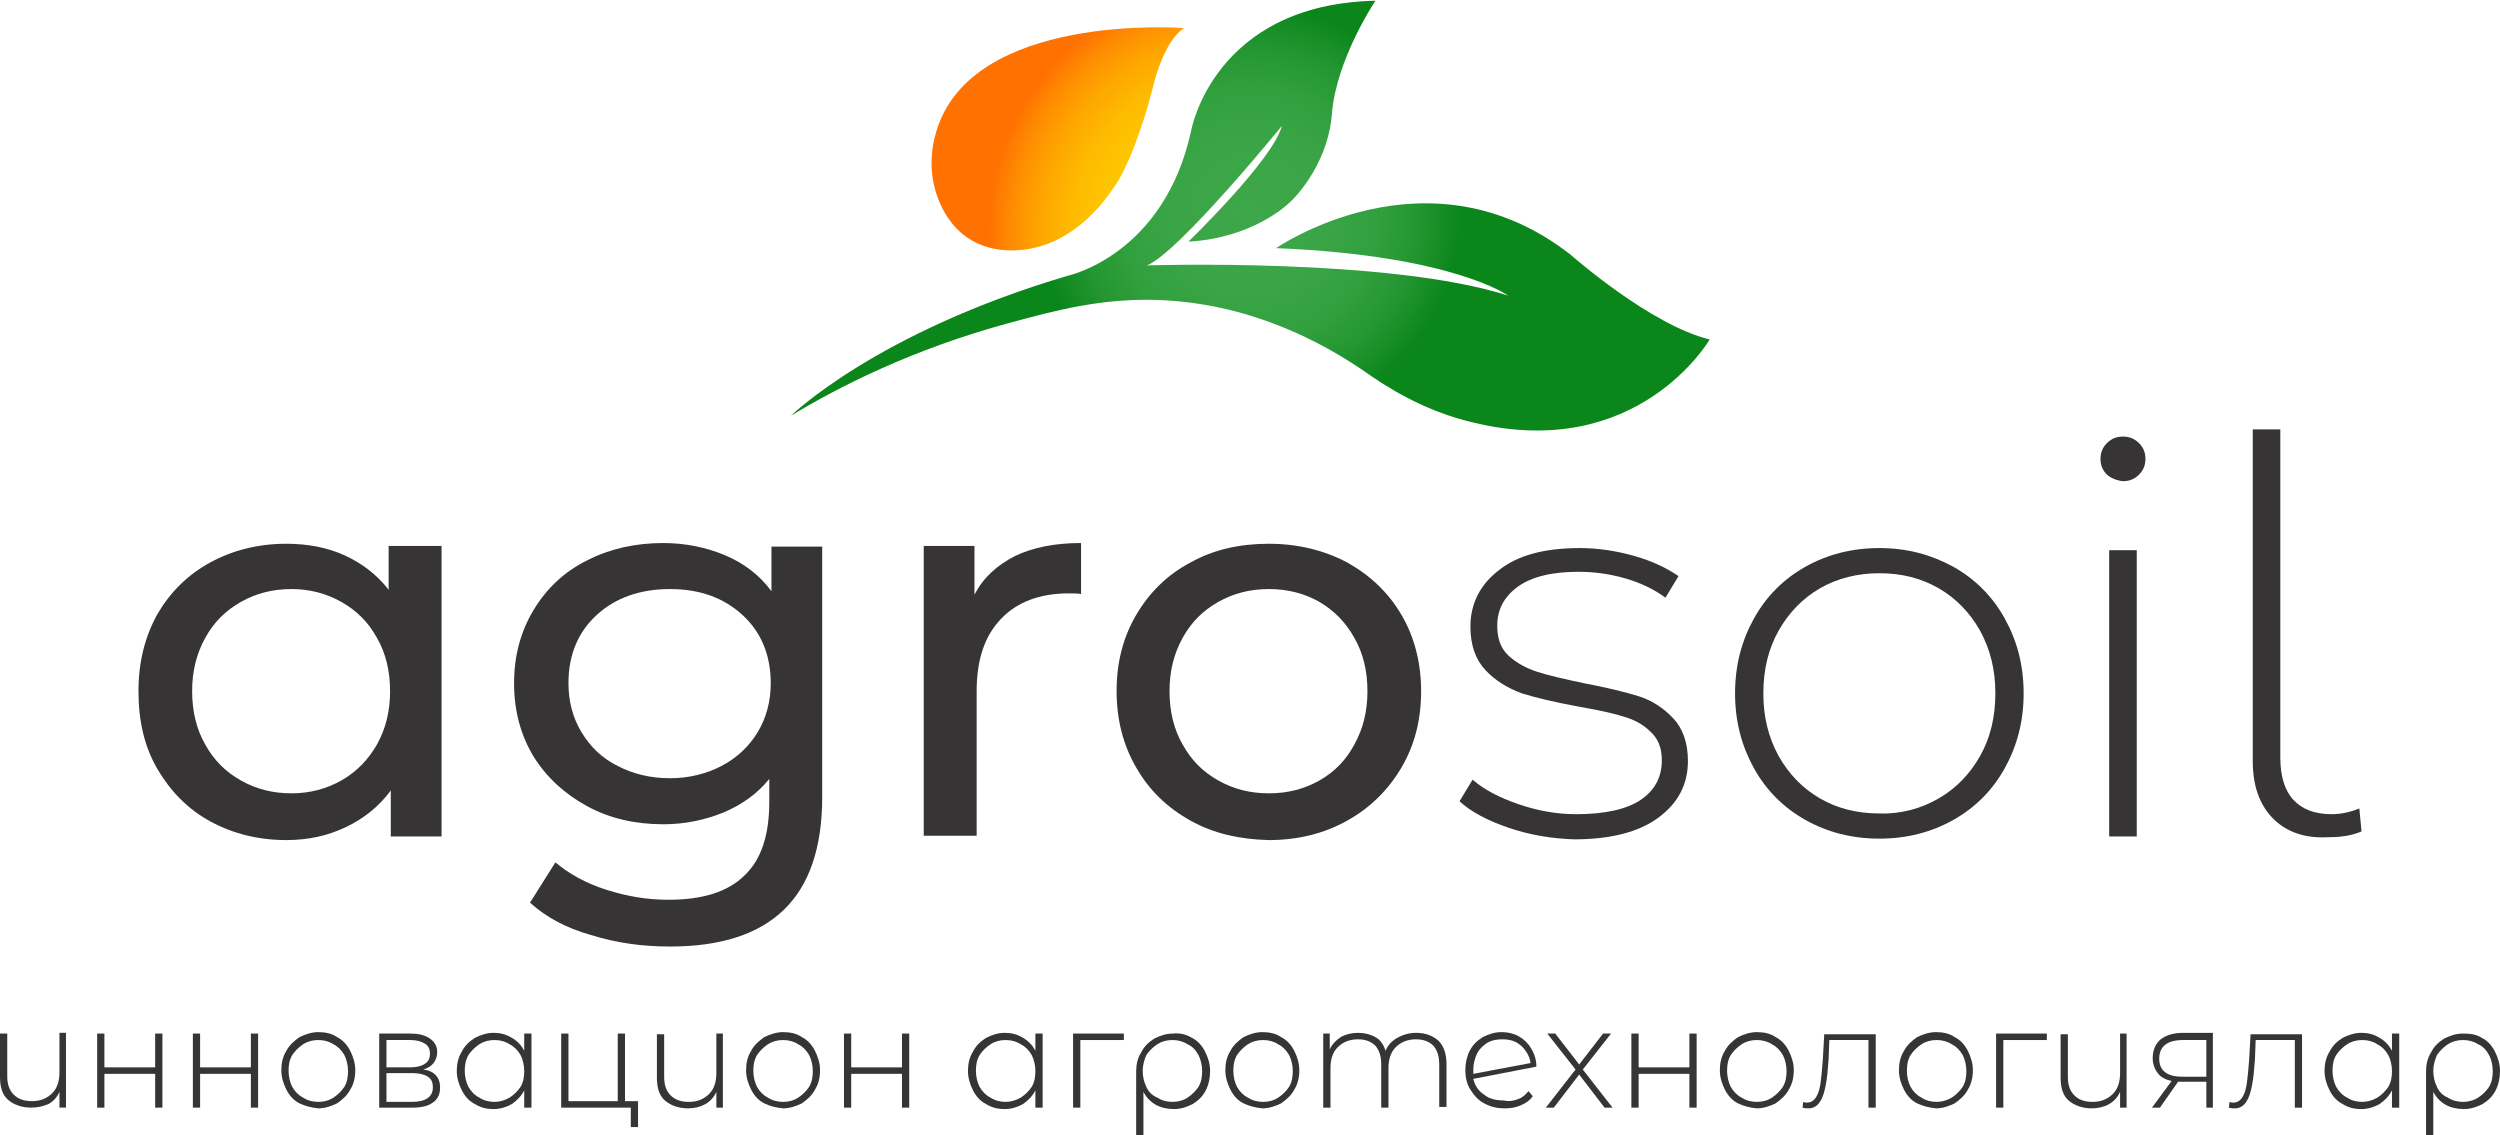 <?xml version="1.0" encoding="UTF-8"?> <svg xmlns="http://www.w3.org/2000/svg" width="163" height="74" viewBox="0 0 163 74" fill="none"> <g clip-path="url(#clip0)"> <path d="M28.79 35.593V54.539H25.48V51.537C24.724 52.569 23.731 53.366 22.549 53.929C21.368 54.492 20.091 54.773 18.673 54.773C16.829 54.773 15.175 54.351 13.709 53.554C12.244 52.757 11.109 51.584 10.258 50.131C9.407 48.677 9.029 46.989 9.029 45.066C9.029 43.143 9.455 41.502 10.258 40.048C11.109 38.594 12.244 37.469 13.709 36.672C15.175 35.874 16.829 35.453 18.673 35.453C20.044 35.453 21.32 35.687 22.455 36.203C23.59 36.719 24.582 37.469 25.339 38.454V35.593H28.79ZM22.266 50.881C23.259 50.318 24.015 49.521 24.582 48.536C25.15 47.505 25.433 46.379 25.433 45.066C25.433 43.753 25.15 42.581 24.582 41.596C24.015 40.564 23.259 39.814 22.266 39.251C21.273 38.688 20.186 38.407 19.004 38.407C17.775 38.407 16.688 38.688 15.695 39.251C14.702 39.814 13.946 40.564 13.378 41.596C12.811 42.627 12.527 43.753 12.527 45.066C12.527 46.379 12.811 47.551 13.378 48.536C13.946 49.568 14.702 50.318 15.695 50.881C16.688 51.444 17.775 51.725 19.004 51.725C20.186 51.725 21.273 51.444 22.266 50.881Z" fill="#373435"></path> <path d="M53.608 35.593V51.959C53.608 55.289 52.758 57.727 51.103 59.322C49.448 60.916 46.99 61.714 43.681 61.714C41.885 61.714 40.183 61.479 38.528 60.963C36.873 60.494 35.597 59.791 34.557 58.853L36.212 56.227C37.11 56.977 38.197 57.587 39.521 58.009C40.844 58.431 42.168 58.665 43.586 58.665C45.808 58.665 47.463 58.15 48.55 57.071C49.637 56.039 50.157 54.445 50.157 52.288V50.787C49.354 51.772 48.361 52.475 47.132 52.991C45.95 53.46 44.674 53.742 43.255 53.742C41.412 53.742 39.757 53.366 38.292 52.569C36.826 51.772 35.644 50.693 34.793 49.333C33.943 47.926 33.517 46.332 33.517 44.55C33.517 42.768 33.943 41.174 34.793 39.767C35.644 38.36 36.779 37.281 38.292 36.531C39.757 35.781 41.412 35.406 43.255 35.406C44.674 35.406 46.045 35.687 47.274 36.203C48.503 36.719 49.543 37.516 50.299 38.548V35.64H53.608V35.593ZM47.037 49.943C48.03 49.427 48.834 48.677 49.401 47.739C49.968 46.801 50.252 45.722 50.252 44.55C50.252 42.721 49.637 41.221 48.408 40.095C47.179 38.97 45.619 38.407 43.681 38.407C41.743 38.407 40.135 38.97 38.906 40.095C37.677 41.221 37.063 42.721 37.063 44.55C37.063 45.722 37.346 46.801 37.913 47.739C38.481 48.677 39.237 49.427 40.277 49.943C41.27 50.459 42.404 50.74 43.681 50.74C44.91 50.74 46.045 50.459 47.037 49.943Z" fill="#373435"></path> <path d="M66.183 36.25C67.365 35.687 68.783 35.406 70.485 35.406V38.735C70.296 38.688 70.012 38.688 69.681 38.688C67.79 38.688 66.325 39.251 65.285 40.33C64.198 41.455 63.678 43.003 63.678 45.066V54.492H60.227V35.593H63.536V38.782C64.103 37.657 65.001 36.859 66.183 36.25Z" fill="#373435"></path> <path d="M77.624 53.507C76.111 52.663 74.929 51.537 74.078 50.037C73.227 48.583 72.802 46.895 72.802 45.066C72.802 43.19 73.227 41.549 74.078 40.095C74.929 38.641 76.111 37.469 77.624 36.672C79.136 35.828 80.838 35.453 82.729 35.453C84.62 35.453 86.322 35.874 87.835 36.672C89.347 37.516 90.529 38.641 91.38 40.095C92.231 41.549 92.657 43.237 92.657 45.066C92.657 46.942 92.231 48.583 91.38 50.037C90.529 51.49 89.347 52.663 87.835 53.507C86.322 54.351 84.62 54.773 82.729 54.773C80.838 54.726 79.136 54.351 77.624 53.507ZM86.038 50.881C87.031 50.318 87.787 49.521 88.307 48.536C88.875 47.505 89.158 46.379 89.158 45.066C89.158 43.753 88.875 42.581 88.307 41.596C87.74 40.564 86.984 39.814 86.038 39.251C85.046 38.688 83.958 38.407 82.729 38.407C81.5 38.407 80.413 38.688 79.42 39.251C78.427 39.814 77.671 40.564 77.104 41.596C76.536 42.627 76.253 43.753 76.253 45.066C76.253 46.379 76.536 47.551 77.104 48.536C77.671 49.568 78.427 50.318 79.42 50.881C80.413 51.444 81.5 51.725 82.729 51.725C83.958 51.725 85.046 51.444 86.038 50.881Z" fill="#373435"></path> <path d="M98.377 53.976C97.006 53.507 95.918 52.944 95.162 52.241L96.013 50.834C96.769 51.49 97.762 52.006 98.991 52.428C100.22 52.85 101.45 53.085 102.773 53.085C104.664 53.085 106.082 52.757 106.981 52.147C107.879 51.537 108.351 50.693 108.351 49.568C108.351 48.771 108.115 48.161 107.595 47.692C107.122 47.223 106.508 46.895 105.799 46.707C105.09 46.473 104.097 46.285 102.82 46.051C101.308 45.769 100.126 45.488 99.228 45.207C98.329 44.878 97.526 44.409 96.864 43.706C96.202 43.002 95.871 42.065 95.871 40.845C95.871 39.392 96.486 38.126 97.715 37.188C98.944 36.203 100.693 35.734 103.01 35.734C104.191 35.734 105.421 35.921 106.555 36.25C107.737 36.578 108.682 37.047 109.439 37.563L108.588 38.97C107.831 38.407 106.933 37.985 105.941 37.703C104.948 37.422 103.955 37.281 102.915 37.281C101.166 37.281 99.842 37.61 98.944 38.266C98.046 38.923 97.62 39.767 97.62 40.798C97.62 41.643 97.857 42.299 98.377 42.768C98.897 43.237 99.511 43.565 100.22 43.8C100.93 44.034 101.97 44.269 103.293 44.55C104.759 44.831 105.941 45.113 106.839 45.394C107.737 45.676 108.493 46.191 109.108 46.848C109.722 47.505 110.053 48.442 110.053 49.615C110.053 51.162 109.392 52.382 108.115 53.319C106.839 54.257 104.995 54.726 102.631 54.726C101.213 54.679 99.748 54.445 98.377 53.976Z" fill="#373435"></path> <path d="M117.712 53.46C116.294 52.663 115.159 51.537 114.355 50.084C113.552 48.63 113.126 47.035 113.126 45.207C113.126 43.378 113.552 41.783 114.355 40.33C115.159 38.876 116.294 37.75 117.712 36.953C119.13 36.156 120.737 35.734 122.534 35.734C124.33 35.734 125.89 36.156 127.356 36.953C128.774 37.75 129.908 38.876 130.712 40.33C131.516 41.783 131.941 43.378 131.941 45.207C131.941 47.035 131.516 48.63 130.712 50.084C129.908 51.537 128.774 52.663 127.356 53.46C125.937 54.257 124.33 54.679 122.534 54.679C120.737 54.679 119.13 54.257 117.712 53.46ZM126.41 52.053C127.545 51.397 128.443 50.459 129.105 49.286C129.767 48.114 130.097 46.754 130.097 45.207C130.097 43.659 129.767 42.346 129.105 41.127C128.443 39.954 127.545 39.017 126.41 38.36C125.276 37.703 123.999 37.375 122.534 37.375C121.115 37.375 119.792 37.703 118.657 38.36C117.523 39.017 116.624 39.954 115.963 41.127C115.301 42.299 114.97 43.659 114.97 45.207C114.97 46.754 115.301 48.067 115.963 49.286C116.624 50.459 117.523 51.397 118.657 52.053C119.792 52.71 121.068 53.038 122.534 53.038C123.952 53.085 125.276 52.71 126.41 52.053Z" fill="#373435"></path> <path d="M137.377 30.951C137.094 30.669 136.952 30.341 136.952 29.919C136.952 29.497 137.094 29.169 137.377 28.887C137.661 28.606 137.992 28.465 138.417 28.465C138.843 28.465 139.174 28.606 139.458 28.887C139.741 29.169 139.883 29.497 139.883 29.919C139.883 30.341 139.741 30.669 139.458 30.951C139.174 31.232 138.843 31.373 138.417 31.373C137.992 31.326 137.661 31.185 137.377 30.951ZM137.519 35.874H139.316V54.539H137.519V35.874Z" fill="#373435"></path> <path d="M148.156 53.319C147.305 52.428 146.88 51.209 146.88 49.615V27.996H148.676V49.38C148.676 50.599 148.96 51.537 149.527 52.147C150.094 52.757 150.898 53.085 152.032 53.085C152.647 53.085 153.261 52.944 153.829 52.71L153.971 54.21C153.309 54.492 152.6 54.586 151.796 54.586C150.236 54.679 149.007 54.21 148.156 53.319Z" fill="#373435"></path> <path d="M4.302 67.387V72.217H3.876V71.186C3.735 71.514 3.498 71.795 3.167 71.983C2.836 72.124 2.458 72.217 2.033 72.217C1.418 72.217 0.898 72.03 0.52 71.701C0.142 71.373 0 70.857 0 70.201V67.387H0.473V70.154C0.473 70.717 0.615 71.092 0.898 71.373C1.182 71.655 1.56 71.795 2.08 71.795C2.647 71.795 3.073 71.608 3.404 71.279C3.735 70.951 3.876 70.482 3.876 69.919V67.34H4.302V67.387Z" fill="#373435"></path> <path d="M6.335 67.388H6.807V69.592H10.117V67.388H10.589V72.218H10.117V70.014H6.807V72.218H6.335V67.388Z" fill="#373435"></path> <path d="M12.575 67.388H13.047V69.592H16.357V67.388H16.829V72.218H16.357V70.014H13.047V72.218H12.575V67.388Z" fill="#373435"></path> <path d="M19.524 71.937C19.146 71.749 18.862 71.421 18.673 71.046C18.484 70.671 18.342 70.248 18.342 69.779C18.342 69.311 18.437 68.888 18.673 68.513C18.862 68.138 19.193 67.857 19.524 67.622C19.902 67.435 20.328 67.294 20.753 67.294C21.226 67.294 21.651 67.388 21.982 67.622C22.36 67.81 22.644 68.138 22.833 68.513C23.022 68.888 23.164 69.311 23.164 69.779C23.164 70.248 23.07 70.671 22.833 71.046C22.644 71.421 22.313 71.702 21.982 71.937C21.604 72.124 21.179 72.265 20.753 72.265C20.328 72.218 19.902 72.124 19.524 71.937ZM21.746 71.561C22.03 71.374 22.266 71.139 22.455 70.858C22.644 70.53 22.691 70.201 22.691 69.826C22.691 69.451 22.597 69.076 22.455 68.795C22.266 68.466 22.03 68.232 21.746 68.091C21.462 67.904 21.131 67.81 20.753 67.81C20.375 67.81 20.044 67.904 19.76 68.091C19.477 68.279 19.24 68.513 19.051 68.795C18.862 69.123 18.815 69.451 18.815 69.826C18.815 70.201 18.91 70.577 19.051 70.858C19.24 71.186 19.477 71.421 19.76 71.561C20.044 71.749 20.375 71.843 20.753 71.843C21.131 71.843 21.462 71.749 21.746 71.561Z" fill="#373435"></path> <path d="M28.695 70.905C28.695 71.327 28.553 71.655 28.222 71.89C27.892 72.124 27.466 72.218 26.852 72.218H24.724V67.388H26.757C27.277 67.388 27.702 67.482 28.033 67.716C28.364 67.951 28.506 68.232 28.506 68.607C28.506 68.888 28.412 69.123 28.27 69.311C28.128 69.498 27.892 69.639 27.608 69.733C28.317 69.826 28.695 70.249 28.695 70.905ZM25.197 69.592H26.757C27.182 69.592 27.513 69.498 27.702 69.358C27.939 69.217 28.033 68.982 28.033 68.701C28.033 68.42 27.939 68.185 27.702 68.044C27.466 67.904 27.182 67.81 26.757 67.81H25.197V69.592ZM28.222 70.905C28.222 70.577 28.128 70.342 27.892 70.202C27.702 70.061 27.324 69.967 26.899 69.967H25.197V71.843H26.852C27.75 71.843 28.222 71.515 28.222 70.905Z" fill="#373435"></path> <path d="M34.652 67.388V72.218H34.179V71.093C33.99 71.468 33.706 71.749 33.375 71.984C33.044 72.171 32.619 72.312 32.193 72.312C31.721 72.312 31.343 72.218 30.964 71.984C30.586 71.796 30.302 71.468 30.113 71.093C29.924 70.717 29.782 70.295 29.782 69.826C29.782 69.357 29.877 68.935 30.113 68.56C30.302 68.185 30.586 67.904 30.964 67.669C31.343 67.482 31.721 67.341 32.193 67.341C32.619 67.341 32.997 67.435 33.375 67.669C33.706 67.857 33.99 68.138 34.179 68.513V67.388H34.652ZM33.233 71.561C33.517 71.374 33.754 71.139 33.943 70.858C34.132 70.53 34.179 70.201 34.179 69.826C34.179 69.451 34.084 69.076 33.943 68.795C33.754 68.466 33.517 68.232 33.233 68.091C32.95 67.904 32.619 67.81 32.241 67.81C31.863 67.81 31.532 67.904 31.248 68.091C30.964 68.279 30.728 68.513 30.539 68.795C30.35 69.123 30.302 69.451 30.302 69.826C30.302 70.201 30.397 70.577 30.539 70.858C30.728 71.186 30.964 71.421 31.248 71.561C31.532 71.749 31.863 71.843 32.241 71.843C32.572 71.843 32.903 71.749 33.233 71.561Z" fill="#373435"></path> <path d="M41.601 71.796V73.484H41.128V72.218H36.59V67.388H37.063V71.796H40.277V67.388H40.75V71.796H41.601Z" fill="#373435"></path> <path d="M47.132 67.388V72.218H46.706V71.186C46.565 71.515 46.328 71.796 45.997 71.984C45.666 72.171 45.288 72.265 44.863 72.265C44.248 72.265 43.728 72.077 43.35 71.749C42.972 71.421 42.83 70.905 42.83 70.249V67.435H43.303V70.202C43.303 70.764 43.444 71.139 43.728 71.421C44.012 71.702 44.39 71.843 44.91 71.843C45.477 71.843 45.903 71.655 46.234 71.327C46.565 70.999 46.706 70.53 46.706 69.967V67.388H47.132Z" fill="#373435"></path> <path d="M49.827 71.937C49.448 71.749 49.165 71.421 48.976 71.046C48.787 70.671 48.645 70.248 48.645 69.779C48.645 69.311 48.739 68.888 48.976 68.513C49.165 68.138 49.496 67.857 49.827 67.622C50.205 67.435 50.63 67.294 51.056 67.294C51.529 67.294 51.954 67.388 52.285 67.622C52.663 67.81 52.947 68.138 53.136 68.513C53.325 68.888 53.467 69.311 53.467 69.779C53.467 70.248 53.372 70.671 53.136 71.046C52.947 71.421 52.616 71.702 52.285 71.937C51.907 72.124 51.481 72.265 51.056 72.265C50.583 72.218 50.205 72.124 49.827 71.937ZM52.048 71.561C52.332 71.374 52.569 71.139 52.758 70.858C52.947 70.53 52.994 70.201 52.994 69.826C52.994 69.451 52.899 69.076 52.758 68.795C52.569 68.466 52.332 68.232 52.048 68.091C51.765 67.904 51.434 67.81 51.056 67.81C50.678 67.81 50.347 67.904 50.063 68.091C49.779 68.279 49.543 68.513 49.354 68.795C49.165 69.123 49.117 69.451 49.117 69.826C49.117 70.201 49.212 70.577 49.354 70.858C49.543 71.186 49.779 71.421 50.063 71.561C50.347 71.749 50.678 71.843 51.056 71.843C51.434 71.843 51.765 71.749 52.048 71.561Z" fill="#373435"></path> <path d="M55.027 67.388H55.499V69.592H58.809V67.388H59.281V72.218H58.809V70.014H55.499V72.218H55.027V67.388Z" fill="#373435"></path> <path d="M67.98 67.388V72.218H67.507V71.093C67.318 71.468 67.034 71.749 66.703 71.984C66.372 72.171 65.947 72.312 65.521 72.312C65.049 72.312 64.671 72.218 64.292 71.984C63.914 71.796 63.63 71.468 63.441 71.093C63.252 70.717 63.111 70.295 63.111 69.826C63.111 69.357 63.205 68.935 63.441 68.56C63.63 68.185 63.914 67.904 64.292 67.669C64.671 67.482 65.049 67.341 65.521 67.341C65.947 67.341 66.325 67.435 66.703 67.669C67.034 67.857 67.318 68.138 67.507 68.513V67.388H67.98ZM66.561 71.561C66.845 71.374 67.082 71.139 67.271 70.858C67.46 70.53 67.507 70.201 67.507 69.826C67.507 69.451 67.412 69.076 67.271 68.795C67.082 68.466 66.845 68.232 66.561 68.091C66.278 67.904 65.947 67.81 65.569 67.81C65.191 67.81 64.86 67.904 64.576 68.091C64.292 68.279 64.056 68.513 63.867 68.795C63.678 69.123 63.63 69.451 63.63 69.826C63.63 70.201 63.725 70.577 63.867 70.858C64.056 71.186 64.292 71.421 64.576 71.561C64.86 71.749 65.191 71.843 65.569 71.843C65.9 71.843 66.231 71.749 66.561 71.561Z" fill="#373435"></path> <path d="M73.274 67.81H70.438V72.218H69.965V67.388H73.274V67.81Z" fill="#373435"></path> <path d="M77.718 67.669C78.096 67.857 78.38 68.185 78.569 68.56C78.758 68.935 78.9 69.357 78.9 69.826C78.9 70.295 78.805 70.717 78.616 71.093C78.427 71.468 78.144 71.749 77.765 71.984C77.387 72.171 77.009 72.312 76.536 72.312C76.111 72.312 75.685 72.218 75.355 72.03C75.023 71.843 74.74 71.561 74.551 71.186V74.094H74.078V69.873C74.078 69.404 74.173 68.982 74.409 68.607C74.598 68.232 74.882 67.951 75.26 67.716C75.638 67.528 76.016 67.388 76.489 67.388C76.915 67.341 77.34 67.435 77.718 67.669ZM77.434 71.561C77.718 71.374 77.954 71.139 78.144 70.858C78.333 70.53 78.38 70.201 78.38 69.826C78.38 69.451 78.285 69.076 78.144 68.795C77.954 68.466 77.765 68.232 77.434 68.091C77.151 67.904 76.82 67.81 76.442 67.81C76.064 67.81 75.733 67.904 75.449 68.091C75.165 68.279 74.929 68.513 74.74 68.795C74.598 69.123 74.504 69.451 74.504 69.826C74.504 70.201 74.598 70.577 74.74 70.858C74.882 71.186 75.118 71.421 75.449 71.561C75.733 71.749 76.064 71.843 76.442 71.843C76.82 71.843 77.151 71.749 77.434 71.561Z" fill="#373435"></path> <path d="M81.075 71.937C80.696 71.749 80.413 71.421 80.224 71.046C80.034 70.671 79.893 70.248 79.893 69.779C79.893 69.311 79.987 68.888 80.224 68.513C80.413 68.138 80.744 67.857 81.075 67.622C81.453 67.435 81.878 67.294 82.304 67.294C82.776 67.294 83.202 67.388 83.533 67.622C83.911 67.81 84.195 68.138 84.384 68.513C84.573 68.888 84.715 69.311 84.715 69.779C84.715 70.248 84.62 70.671 84.384 71.046C84.195 71.421 83.864 71.702 83.533 71.937C83.155 72.124 82.729 72.265 82.304 72.265C81.878 72.218 81.453 72.124 81.075 71.937ZM83.344 71.561C83.627 71.374 83.864 71.139 84.053 70.858C84.242 70.53 84.289 70.201 84.289 69.826C84.289 69.451 84.195 69.076 84.053 68.795C83.864 68.466 83.627 68.232 83.344 68.091C83.06 67.904 82.729 67.81 82.351 67.81C81.973 67.81 81.642 67.904 81.358 68.091C81.075 68.279 80.838 68.513 80.649 68.795C80.46 69.123 80.413 69.451 80.413 69.826C80.413 70.201 80.507 70.577 80.649 70.858C80.838 71.186 81.075 71.421 81.358 71.561C81.642 71.749 81.973 71.843 82.351 71.843C82.729 71.843 83.06 71.749 83.344 71.561Z" fill="#373435"></path> <path d="M93.791 67.857C94.122 68.185 94.311 68.701 94.311 69.357V72.171H93.838V69.404C93.838 68.842 93.697 68.466 93.46 68.185C93.177 67.904 92.798 67.763 92.326 67.763C91.758 67.763 91.333 67.951 91.002 68.279C90.671 68.607 90.529 69.076 90.529 69.639V72.218H90.057V69.404C90.057 68.842 89.915 68.466 89.678 68.185C89.395 67.904 89.016 67.763 88.544 67.763C87.977 67.763 87.551 67.951 87.22 68.279C86.889 68.607 86.747 69.076 86.747 69.639V72.218H86.275V67.388H86.7V68.419C86.842 68.091 87.126 67.81 87.409 67.622C87.74 67.435 88.118 67.341 88.544 67.341C88.969 67.341 89.347 67.435 89.678 67.622C90.009 67.81 90.198 68.091 90.34 68.513C90.482 68.138 90.766 67.857 91.097 67.669C91.427 67.482 91.853 67.341 92.326 67.341C92.94 67.341 93.413 67.528 93.791 67.857Z" fill="#373435"></path> <path d="M98.991 71.655C99.275 71.561 99.464 71.374 99.653 71.139L99.937 71.468C99.748 71.749 99.464 71.937 99.133 72.077C98.802 72.218 98.471 72.265 98.093 72.265C97.62 72.265 97.195 72.171 96.769 71.937C96.391 71.749 96.108 71.421 95.871 71.046C95.635 70.671 95.54 70.248 95.54 69.779C95.54 69.311 95.635 68.888 95.824 68.513C96.013 68.138 96.297 67.857 96.675 67.622C97.053 67.435 97.431 67.294 97.904 67.294C98.329 67.294 98.708 67.388 99.038 67.575C99.37 67.763 99.653 68.044 99.842 68.373C100.031 68.701 100.173 69.076 100.173 69.545L96.06 70.342C96.155 70.764 96.391 71.139 96.769 71.374C97.1 71.655 97.573 71.749 98.046 71.749C98.424 71.843 98.755 71.749 98.991 71.655ZM96.959 67.998C96.675 68.185 96.439 68.419 96.297 68.701C96.155 69.029 96.06 69.357 96.06 69.733C96.06 69.779 96.06 69.873 96.06 70.014L99.795 69.311C99.748 69.029 99.653 68.748 99.464 68.513C99.322 68.279 99.086 68.091 98.85 67.951C98.566 67.81 98.282 67.763 97.951 67.763C97.62 67.763 97.289 67.81 96.959 67.998Z" fill="#373435"></path> <path d="M104.617 72.218L102.962 70.061L101.308 72.218H100.788L102.726 69.733L100.882 67.388H101.402L102.962 69.404L104.522 67.388H105.042L103.199 69.733L105.137 72.218H104.617Z" fill="#373435"></path> <path d="M106.366 67.388H106.839V69.592H110.148V67.388H110.621V72.218H110.148V70.014H106.839V72.218H106.366V67.388Z" fill="#373435"></path> <path d="M113.315 71.937C112.937 71.749 112.653 71.421 112.464 71.046C112.275 70.671 112.133 70.248 112.133 69.779C112.133 69.311 112.228 68.888 112.464 68.513C112.653 68.138 112.984 67.857 113.315 67.622C113.693 67.435 114.119 67.294 114.544 67.294C115.017 67.294 115.443 67.388 115.774 67.622C116.152 67.81 116.435 68.138 116.624 68.513C116.814 68.888 116.955 69.311 116.955 69.779C116.955 70.248 116.861 70.671 116.624 71.046C116.435 71.421 116.104 71.702 115.774 71.937C115.395 72.124 114.97 72.265 114.544 72.265C114.072 72.218 113.693 72.124 113.315 71.937ZM115.537 71.561C115.821 71.374 116.057 71.139 116.246 70.858C116.435 70.53 116.483 70.201 116.483 69.826C116.483 69.451 116.388 69.076 116.246 68.795C116.057 68.466 115.821 68.232 115.537 68.091C115.253 67.904 114.923 67.81 114.544 67.81C114.166 67.81 113.835 67.904 113.552 68.091C113.268 68.279 113.032 68.513 112.843 68.795C112.653 69.123 112.606 69.451 112.606 69.826C112.606 70.201 112.701 70.577 112.843 70.858C113.032 71.186 113.268 71.421 113.552 71.561C113.835 71.749 114.166 71.843 114.544 71.843C114.923 71.843 115.253 71.749 115.537 71.561Z" fill="#373435"></path> <path d="M122.297 67.388V72.218H121.824V67.81H119.272L119.224 69.076C119.177 69.733 119.13 70.295 119.035 70.764C118.941 71.233 118.846 71.561 118.657 71.843C118.468 72.124 118.232 72.265 117.901 72.265C117.806 72.265 117.664 72.265 117.523 72.218L117.57 71.843C117.664 71.89 117.759 71.89 117.806 71.89C118.09 71.89 118.279 71.749 118.421 71.515C118.563 71.28 118.657 70.952 118.704 70.577C118.752 70.202 118.799 69.733 118.846 69.123L118.941 67.435H122.297V67.388Z" fill="#373435"></path> <path d="M124.992 71.937C124.614 71.749 124.33 71.421 124.141 71.046C123.952 70.671 123.81 70.248 123.81 69.779C123.81 69.311 123.905 68.888 124.141 68.513C124.33 68.138 124.661 67.857 124.992 67.622C125.37 67.435 125.796 67.294 126.221 67.294C126.694 67.294 127.119 67.388 127.45 67.622C127.828 67.81 128.112 68.138 128.301 68.513C128.49 68.888 128.632 69.311 128.632 69.779C128.632 70.248 128.537 70.671 128.301 71.046C128.112 71.421 127.781 71.702 127.45 71.937C127.072 72.124 126.646 72.265 126.221 72.265C125.796 72.218 125.37 72.124 124.992 71.937ZM127.261 71.561C127.545 71.374 127.781 71.139 127.97 70.858C128.159 70.53 128.207 70.201 128.207 69.826C128.207 69.451 128.112 69.076 127.97 68.795C127.781 68.466 127.545 68.232 127.261 68.091C126.977 67.904 126.646 67.81 126.268 67.81C125.89 67.81 125.559 67.904 125.276 68.091C124.992 68.279 124.756 68.513 124.566 68.795C124.377 69.123 124.33 69.451 124.33 69.826C124.33 70.201 124.425 70.577 124.566 70.858C124.756 71.186 124.992 71.421 125.276 71.561C125.559 71.749 125.89 71.843 126.268 71.843C126.599 71.843 126.93 71.749 127.261 71.561Z" fill="#373435"></path> <path d="M133.501 67.81H130.617V72.218H130.145V67.388H133.454V67.81H133.501Z" fill="#373435"></path> <path d="M138.654 67.388V72.218H138.229V71.186C138.087 71.515 137.85 71.796 137.519 71.984C137.189 72.171 136.81 72.265 136.385 72.265C135.77 72.265 135.25 72.077 134.872 71.749C134.494 71.421 134.352 70.905 134.352 70.249V67.435H134.825V70.202C134.825 70.764 134.967 71.139 135.25 71.421C135.534 71.702 135.912 71.843 136.432 71.843C136.999 71.843 137.425 71.655 137.756 71.327C138.087 70.999 138.229 70.53 138.229 69.967V67.388H138.654Z" fill="#373435"></path> <path d="M144.28 67.388V72.218H143.854V70.53H142.247C142.152 70.53 142.058 70.53 142.01 70.53L140.829 72.218H140.309L141.585 70.483C141.207 70.389 140.876 70.248 140.687 69.967C140.498 69.733 140.356 69.404 140.356 68.982C140.356 68.466 140.545 68.044 140.876 67.763C141.254 67.482 141.727 67.341 142.341 67.341H144.28V67.388ZM142.294 70.201H143.854V67.81H142.341C141.301 67.81 140.781 68.232 140.781 69.029C140.781 69.779 141.254 70.201 142.294 70.201Z" fill="#373435"></path> <path d="M150.094 67.388V72.218H149.622V67.81H147.069L147.022 69.076C146.974 69.733 146.927 70.295 146.832 70.764C146.738 71.233 146.643 71.561 146.454 71.843C146.265 72.124 146.029 72.265 145.698 72.265C145.603 72.265 145.461 72.265 145.32 72.218L145.367 71.843C145.461 71.89 145.556 71.89 145.603 71.89C145.887 71.89 146.076 71.749 146.218 71.515C146.36 71.28 146.454 70.952 146.501 70.577C146.549 70.202 146.596 69.733 146.643 69.123L146.738 67.435H150.094V67.388Z" fill="#373435"></path> <path d="M156.429 67.388V72.218H155.956V71.093C155.767 71.468 155.483 71.749 155.152 71.984C154.822 72.171 154.396 72.312 153.971 72.312C153.498 72.312 153.12 72.218 152.742 71.984C152.363 71.796 152.08 71.468 151.891 71.093C151.702 70.717 151.56 70.295 151.56 69.826C151.56 69.357 151.654 68.935 151.891 68.56C152.08 68.185 152.363 67.904 152.742 67.669C153.12 67.482 153.498 67.341 153.971 67.341C154.396 67.341 154.774 67.435 155.152 67.669C155.483 67.857 155.767 68.138 155.956 68.513V67.388H156.429ZM155.011 71.561C155.294 71.374 155.531 71.139 155.72 70.858C155.909 70.53 155.956 70.201 155.956 69.826C155.956 69.451 155.862 69.076 155.72 68.795C155.531 68.466 155.294 68.232 155.011 68.091C154.727 67.904 154.396 67.81 154.018 67.81C153.64 67.81 153.309 67.904 153.025 68.091C152.742 68.279 152.505 68.513 152.316 68.795C152.127 69.123 152.08 69.451 152.08 69.826C152.08 70.201 152.174 70.577 152.316 70.858C152.505 71.186 152.742 71.421 153.025 71.561C153.309 71.749 153.64 71.843 154.018 71.843C154.349 71.843 154.68 71.749 155.011 71.561Z" fill="#373435"></path> <path d="M161.818 67.669C162.196 67.857 162.48 68.185 162.669 68.56C162.858 68.935 163 69.358 163 69.826C163 70.295 162.905 70.717 162.716 71.093C162.527 71.468 162.244 71.749 161.865 71.984C161.487 72.171 161.109 72.312 160.636 72.312C160.211 72.312 159.785 72.218 159.454 72.031C159.124 71.843 158.84 71.561 158.651 71.186V74.094H158.178V69.873C158.178 69.404 158.273 68.982 158.509 68.607C158.698 68.232 158.982 67.951 159.36 67.716C159.738 67.529 160.116 67.388 160.589 67.388C161.062 67.388 161.44 67.435 161.818 67.669ZM161.582 71.561C161.865 71.374 162.102 71.139 162.291 70.858C162.48 70.53 162.527 70.202 162.527 69.826C162.527 69.451 162.433 69.076 162.291 68.795C162.102 68.466 161.913 68.232 161.582 68.091C161.298 67.904 160.967 67.81 160.589 67.81C160.211 67.81 159.88 67.904 159.596 68.091C159.313 68.279 159.076 68.513 158.887 68.795C158.745 69.123 158.651 69.451 158.651 69.826C158.651 70.202 158.745 70.577 158.887 70.858C159.029 71.186 159.265 71.421 159.596 71.561C159.88 71.749 160.211 71.843 160.589 71.843C160.92 71.843 161.298 71.749 161.582 71.561Z" fill="#373435"></path> <path d="M102.395 16.601C93.082 9.332 83.202 16.179 83.202 16.179C94.737 16.648 98.329 19.274 98.329 19.274C90.624 16.788 74.787 17.304 74.787 17.304C76.867 16.46 83.58 8.207 83.58 8.207C83.013 10.411 77.482 15.757 77.482 15.757C81.642 15.522 83.911 13.365 84.005 13.271C84.1 13.224 86.558 10.973 86.842 7.409C87.126 3.845 89.678 0.047 89.678 0.047C79.136 0.281 77.671 8.488 77.671 8.488C75.922 16.601 69.681 17.961 69.681 17.961C57.107 21.665 51.576 27.105 51.576 27.105C54.743 25.183 59.565 22.744 65.805 21.056C69.067 20.165 71.856 19.461 75.402 19.555C81.264 19.743 86.038 22.134 89.347 24.479C91.38 25.886 93.602 26.965 95.966 27.527C106.791 30.2 111.472 22.134 111.472 22.134C107.595 21.197 102.395 16.601 102.395 16.601Z" fill="url(#paint0_radial)"></path> <path d="M65.616 16.319C70.201 16.554 72.66 12.099 72.802 11.958C72.896 11.818 74.125 9.942 75.307 5.158C75.307 5.158 75.969 2.626 77.198 1.829C77.198 1.829 63.3 0.75 61.03 8.629C60.558 10.223 60.652 11.911 61.361 13.412C61.976 14.725 63.205 16.179 65.616 16.319Z" fill="url(#paint1_radial)"></path> </g> <defs> <radialGradient id="paint0_radial" cx="0" cy="0" r="1" gradientUnits="userSpaceOnUse" gradientTransform="translate(81.496 14.009) scale(23.406 23.218)"> <stop stop-color="#3DA749"></stop> <stop offset="0.214" stop-color="#3AA547"></stop> <stop offset="0.352" stop-color="#32A03E"></stop> <stop offset="0.469" stop-color="#239631"></stop> <stop offset="0.574" stop-color="#0E881E"></stop> <stop offset="0.59" stop-color="#0A861A"></stop> </radialGradient> <radialGradient id="paint1_radial" cx="0" cy="0" r="1" gradientUnits="userSpaceOnUse" gradientTransform="translate(80.477 14.947) scale(37.767 37.464)"> <stop stop-color="#FDD200"></stop> <stop offset="0.139" stop-color="#FDD000"></stop> <stop offset="0.217" stop-color="#FDC800"></stop> <stop offset="0.28" stop-color="#FEBA00"></stop> <stop offset="0.335" stop-color="#FEA600"></stop> <stop offset="0.384" stop-color="#FE8D01"></stop> <stop offset="0.423" stop-color="#FF7201"></stop> </radialGradient> <clipPath id="clip0"> <rect width="163" height="74" fill="white"></rect> </clipPath> </defs> </svg> 